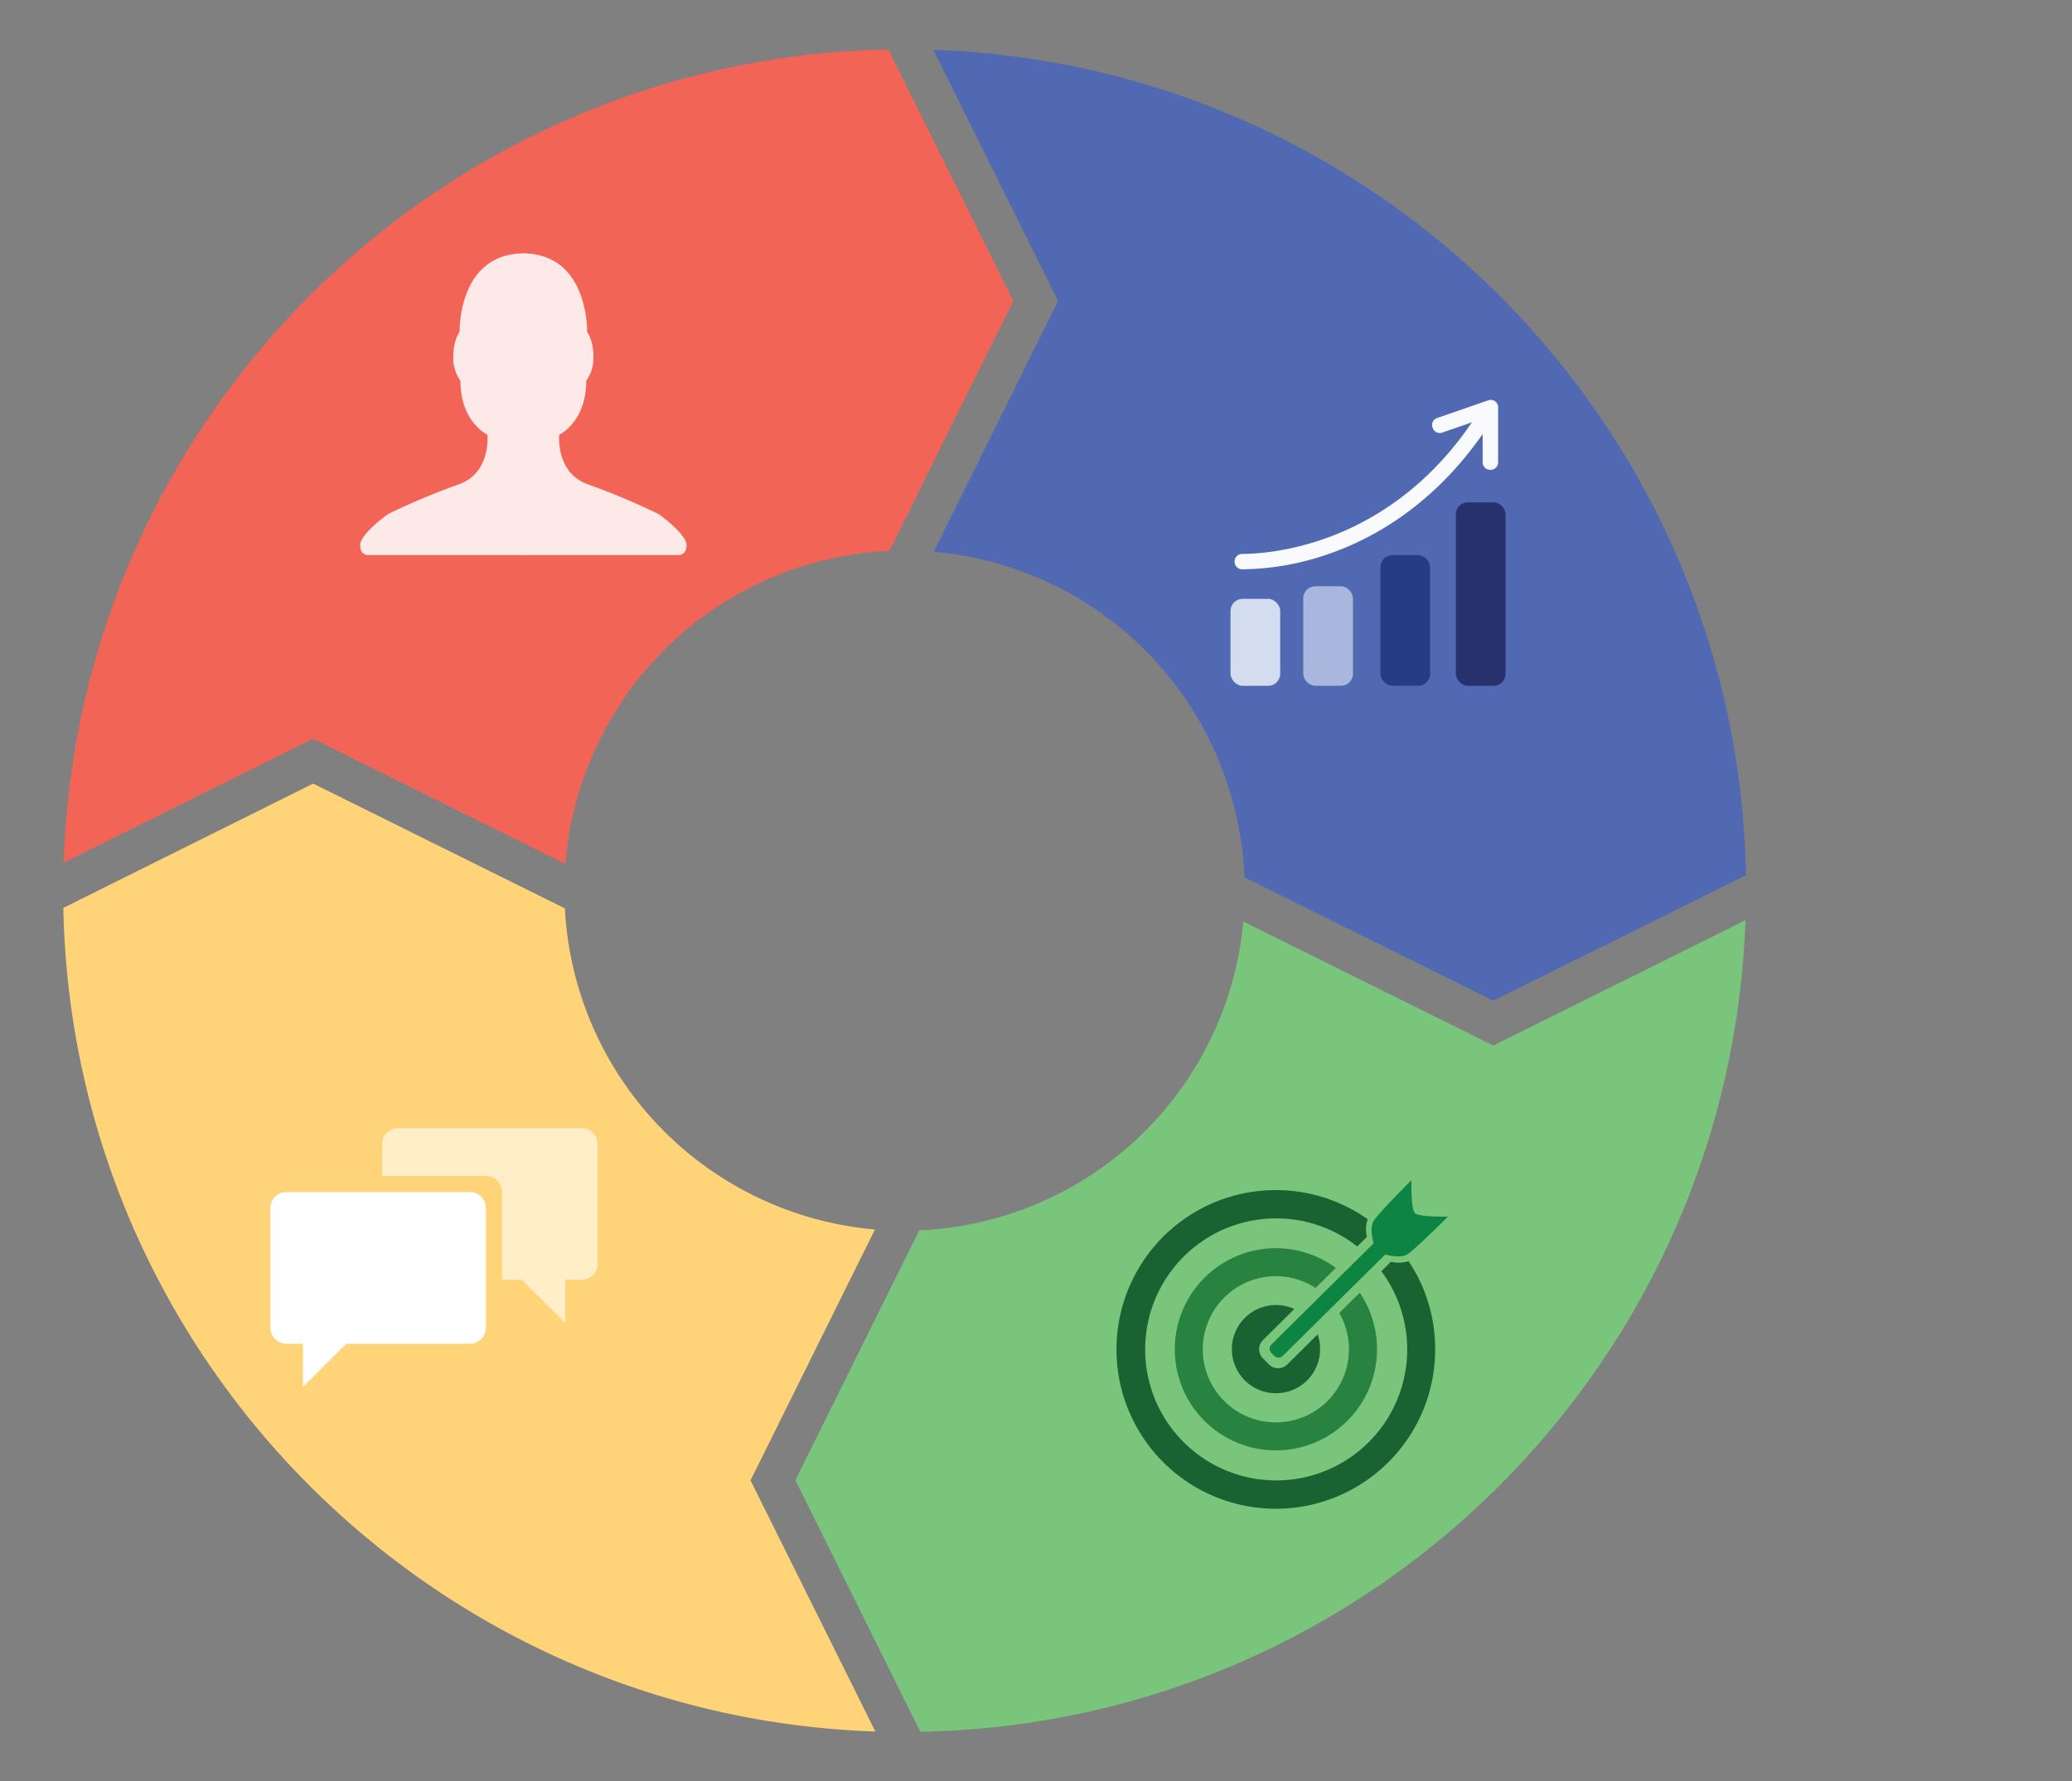 <svg xmlns="http://www.w3.org/2000/svg" viewBox="0 0 516.61 444.18"><rect x="0" y="0" width="516.61" height="444.18" fill="#808080" stroke="none"/><defs><style>.cls-1{fill:#7ac57c;}.cls-2{fill:#5169b2;}.cls-3{fill:#f26456;}.cls-4{fill:#ffd478;}.cls-5{fill:#fde9e7;}.cls-6{fill:#fff;}.cls-7{fill:#ffeec7;}.cls-8{fill:#d4dcf0;}.cls-9{fill:#a9b7de;}.cls-10{fill:#263c86;}.cls-11{fill:#27316c;}.cls-12{fill:#f8fafd;}.cls-13{fill:#196232;}.cls-14{fill:#298340;}.cls-15{fill:#0d8441;}</style></defs><g id="wheel_copy" data-name="wheel copy"><path class="cls-1" d="M310,229.78a84.8,84.8,0,0,1-80.8,77l-30.89,62.3,31.16,62.72C341,429.78,431.35,340.61,435.19,229.46L372.33,260.7Z"/><path class="cls-2" d="M232.8,137.59a84.79,84.79,0,0,1,77.47,81.16h0l62.05,30.77,63-31.28C433.29,106.55,344,16.16,232.7,12.43l31.11,62.62Z"/><path class="cls-3" d="M141,215.42a84.77,84.77,0,0,1,80.75-78.06l30.9-62.31-31.16-62.7c-111.67,2.1-202,91.48-205.63,202.78l62.22-30.92Z"/><path class="cls-4" d="M218.15,306.57a84.8,84.8,0,0,1-77.31-80.07L78.08,195.38l-62.29,31C18,337.81,107.17,428,218.25,431.74l-31.12-62.62Z"/></g><g id="red"><path class="cls-5" d="M130.24,63.17c16.67,0,16.13,19.57,16.13,19.57s1.58,2,1.58,6.06a9.68,9.68,0,0,1-1.78,6.14c0,10.37-6.73,13.44-6.73,13.44s-1,9.62,7.31,12.44a170.22,170.22,0,0,1,17.5,7.38s6.92,4.89,6.92,7.76-2.44,2.44-2.44,2.44H130.24Z"/><path class="cls-5" d="M130.73,63.17c-16.67,0-16.13,19.57-16.13,19.57s-1.58,2-1.58,6.06a9.68,9.68,0,0,0,1.78,6.14c0,10.37,6.73,13.44,6.73,13.44s1,9.62-7.31,12.44a170.22,170.22,0,0,0-17.5,7.38s-6.93,4.89-6.93,7.76,2.45,2.44,2.45,2.44h38.49Z"/></g><g id="yellow"><path class="cls-6" d="M117.16,297.23H71.41a4,4,0,0,0-4,4v29.82a4,4,0,0,0,4,4h4.13v10.78l10.78-10.78h30.84a4,4,0,0,0,4-4V301.23A4,4,0,0,0,117.16,297.23Z"/><path class="cls-7" d="M145,281.29H99.28a4,4,0,0,0-4,4v7.94h25.88a4,4,0,0,1,4,4v21.89h5l10.79,10.78V319.12H145a4,4,0,0,0,4-4V285.29A4,4,0,0,0,145,281.29Z"/></g><g id="blue"><rect class="cls-8" x="306.8" y="149.32" width="12.39" height="21.68" rx="3"/><rect class="cls-9" x="324.94" y="146.18" width="12.39" height="24.81" rx="3"/><rect class="cls-10" x="344.18" y="138.42" width="12.39" height="32.57" rx="3"/><rect class="cls-11" x="362.99" y="125.25" width="12.39" height="45.75" rx="3"/><path class="cls-12" d="M371.12,99.8l-12.82,4.43a1.82,1.82,0,0,0-1.13,2.33l.06.17a1.83,1.83,0,0,0,2.33,1.14L367,105.3c-20.85,30.63-50,32.79-57.3,32.82a1.88,1.88,0,0,0-1.88,1.73v.1a1.88,1.88,0,0,0,1.87,2h.14A67.12,67.12,0,0,0,331,138.22c11-3.74,26.13-12,38.67-30v7.08a1.84,1.84,0,0,0,1.83,1.84h.18a1.83,1.83,0,0,0,1.84-1.83l0-13.74A1.83,1.83,0,0,0,371.12,99.8Z"/></g><g id="green"><path class="cls-13" d="M357.83,336.39A39.73,39.73,0,1,1,341,304a7.8,7.8,0,0,0-.18,4.41l-2.41,2.39a32.67,32.67,0,1,0,6,6.17l2.39-2.36a8.4,8.4,0,0,0,4.4-.14A39.35,39.35,0,0,1,357.83,336.39Z"/><path class="cls-14" d="M343.33,336.39a25.21,25.21,0,1,1-10.26-20.25l-5.06,5a18.22,18.22,0,1,0,5.91,6.24l5.11-5.05A25.08,25.08,0,0,1,343.33,336.39Z"/><path class="cls-13" d="M329.14,336.39a11,11,0,1,1-6.43-10l-7.83,7.75a3.22,3.22,0,0,0,0,4.55l1.51,1.53a3.23,3.23,0,0,0,4.56,0l7.58-7.5A10.77,10.77,0,0,1,329.14,336.39Z"/><path class="cls-15" d="M352.78,302.49c-1.06-1.28-.87-8.23-.87-8.23s-7.62,7.63-9.28,9.95c-1.05,1.46-.62,4.06-.15,5.8L317,335.25a1.5,1.5,0,0,0,0,2.12l.71.71a1.5,1.5,0,0,0,2.12,0l25.54-25.28c1.73.45,4.28.86,5.72-.17,2.32-1.66,9.95-9.29,9.95-9.29S354.06,303.55,352.78,302.49Z"/></g></svg>